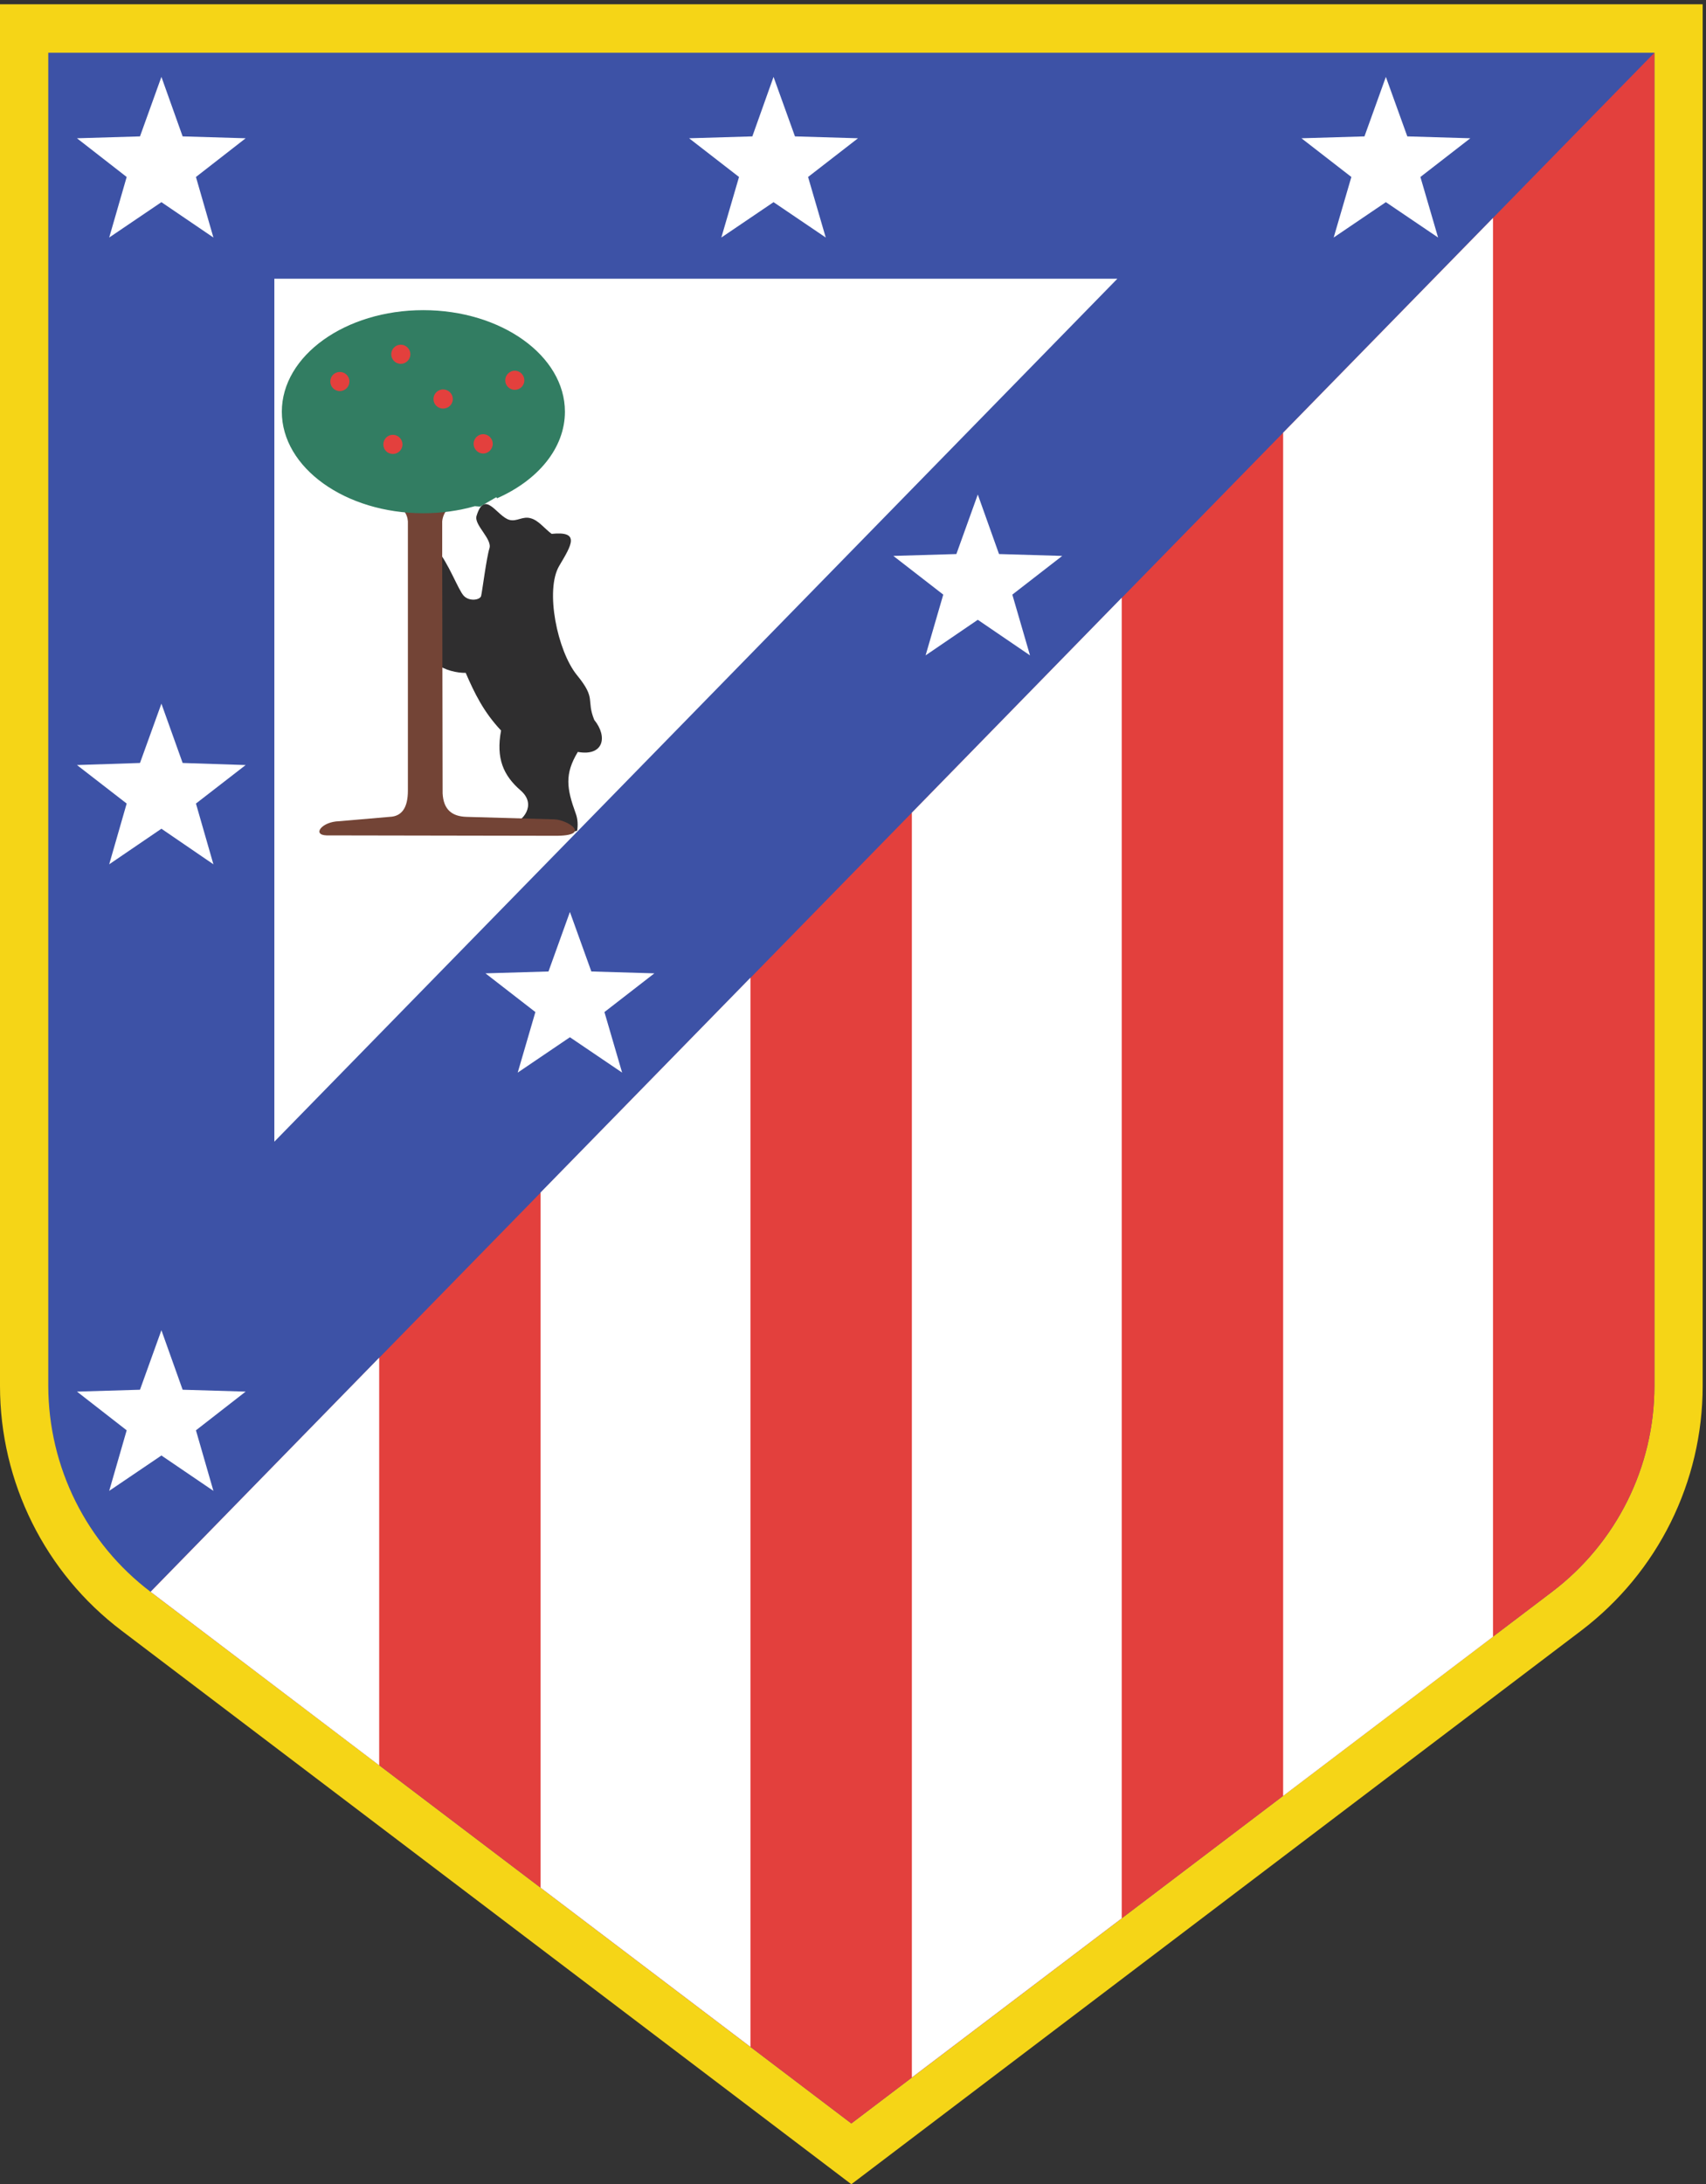 <svg xmlns="http://www.w3.org/2000/svg" xml:space="preserve" width="261.423" height="334.553" viewBox="0 0 261.423 334.553"><rect x="0" y="0" width="261.423" height="334.553" fill="#333333" stroke="none"/><path d="M0 768.957c0-92.805 43.496-180.019 117.277-235.742L820.48 0l703.6 533.43c73.77 56.121 116.88 143.125 116.88 235.527V2100H0V768.957" style="fill:#f5d517;fill-opacity:1;fill-rule:nonzero;stroke:none" transform="matrix(.159 0 0 -.159 0 334.553)"/><path d="M46.516 768.957c.195-78.187 36.68-151.543 98.816-198.457L820.48 58.535l675.35 512.156c62.13 47.122 98.62 120.493 98.62 198.266V2053.3H46.516V768.957" style="fill:#3d52a6;fill-opacity:1;fill-rule:nonzero;stroke:none" transform="matrix(.159 0 0 -.159 0 334.553)"/><path d="m820.48 58.535 675.35 512.156c62.13 47.122 98.62 120.493 98.62 198.266V2053.3L145.129 570.691 820.48 58.535" style="fill:#e3403d;fill-opacity:1;fill-rule:nonzero;stroke:none" transform="matrix(.159 0 0 -.159 0 334.553)"/><path d="m1438.89 1894.14-202.26-206.88V374.055l202.26 153.359V1894.14M1081.07 1528.29l-202.261-207.06V102.832l202.261 153.352V1528.29M723.254 1162.27 520.996 955.383V285.652l202.258-153.347V1162.27M365.441 796.223 145.129 570.691l220.312-167.168ZM155.559 1426.26l-20.645-57.13-60.734-2 47.902-37.09-16.836-58.53 50.313 34.27 50.117-34.27-16.836 58.53 47.91 37.09-60.734 2-20.457 57.13M942.355 1627.73l-20.636-57.34-60.75-1.8 48.105-37.29-17.031-58.53 50.312 34.28 50.313-34.28-17.031 58.53 48.093 37.29-60.925 1.8-20.45 57.34M1335.64 2030.04l-20.63-57.33-60.73-1.8 48.1-37.29-17.04-58.33 50.3 34.07 50.33-34.07-17.04 58.33 48.1 37.29-60.72 1.8-20.67 57.33M155.559 2030.04l-20.645-57.33-60.734-1.8 47.902-37.29-16.836-58.33 50.313 34.07 50.117-34.07-16.836 58.33 47.91 37.29-60.734 1.8-20.457 57.33M745.508 2030.04l-20.438-57.33-60.949-1.8 48.117-37.29-17.043-58.33 50.313 34.07 50.312-34.07-17.031 58.33 48.106 37.29-60.743 1.8-20.644 57.33M155.559 822.688l-20.645-57.329-60.734-1.804 47.902-37.293-16.836-58.324 50.313 34.066 50.117-34.066-16.836 58.324 47.91 37.293-60.734 1.804-20.457 57.329M549.258 1225.6l-20.653-57.33-60.734-1.8 48.106-37.29-17.032-58.33 50.313 34.07 50.312-34.07-17.039 58.33 48.114 37.29-60.731 1.8-20.656 57.33M264.406 1004.3v831.3h812.464z" style="fill:#fff;fill-opacity:1;fill-rule:nonzero;stroke:none" transform="matrix(.159 0 0 -.159 0 334.553)"/><path d="M471.68 1575.8c-2.813-8.81-7.02-42.09-8.016-45.9-1.203-3.81-11.23-5.42-16.641.2-5.402 5.61-14.628 31.67-26.66 45.7v-110.85c7.821-6.61 20.645-9.22 28.465-9.02 8.43-19.44 17.238-37.68 34.074-55.53-5.011-26.85 2.207-43.29 18.848-57.73 16.641-14.43.195-30.66-6.008-30.88-42.508-.19 59.738-12.43 60.528-7.61.812 4.82.605 11.03-1.395 16.24-8.828 24.25-10.82 38.09 2 59.34 24.855-4.41 29.063 14.63 15.832 30.87-8.019 19.84 2.41 19.84-16.641 43.1-18.828 23.05-31.066 81.98-17.023 105.43 12.012 20.25 20.234 33.48-7.422 30.68-7.422 5.61-12.625 13.03-20.254 15.04-7.617 2.19-13.23-3.42-20.234-1.61-12.039 3-23.867 30.27-31.875 3.8-2.606-8.62 15.43-22.25 12.422-31.27" style="fill:#2f2e2f;fill-opacity:1;fill-rule:nonzero;stroke:none" transform="matrix(.159 0 0 -.159 0 334.553)"/><path d="m426.172 1568.59.195-104.44.215-124.27c.793-15.85 9.211-22.27 23.039-22.67l84.805-2.41c12.617-.39 36.883-16.03.398-15.82l-220.105.38c-14.231.41-4.61 13.25 12.039 13.64l48.703 4.21c11.816.4 17.644 8.82 17.644 25.25v259.4c-.203 3.41-1.406 7.02-4.011 10.43 6.211-.61 12.429-.81 18.836-.81 7.812 0 15.441.41 22.851 1.41-2.801-3.2-4.199-7.01-4.609-11.03v-33.27" style="fill:#734436;fill-opacity:1;fill-rule:nonzero;stroke:none" transform="matrix(.159 0 0 -.159 0 334.553)"/><path d="m479.094 1624.12-.801 1-15.637-9.03-5.008.41c-15.429-4.41-32.277-6.81-49.718-6.81-75.164 0-136.309 43.89-136.309 97.81 0 53.93 61.145 97.83 136.309 97.83 75.175 0 136.515-43.9 136.515-97.83 0-35.28-26.25-66.15-65.351-83.38" style="fill:#327d62;fill-opacity:1;fill-rule:nonzero;stroke:none" transform="matrix(.159 0 0 -.159 0 334.553)"/><path d="M386.281 1753.61c5.02 0 9.219 4.21 9.219 9.22 0 5.01-4.199 9.22-9.219 9.22-5.207 0-9.218-4.21-9.218-9.22 0-5.01 4.011-9.22 9.218-9.22M327.551 1727.35c5.008 0 9.219 4.21 9.219 9.22 0 5.21-4.211 9.22-9.219 9.22-5.215 0-9.219-4.01-9.219-9.22 0-5.01 4.004-9.22 9.219-9.22M378.664 1666.82c5.02 0 9.227 4 9.227 9.21 0 5.02-4.207 9.22-9.227 9.22-5.207 0-9.219-4.2-9.219-9.22 0-5.21 4.012-9.21 9.219-9.21M465.664 1667.21c5.012 0 9.231 4.21 9.231 9.43 0 5.01-4.219 9.21-9.231 9.21-5.008 0-9.219-4.2-9.219-9.21 0-5.22 4.211-9.43 9.219-9.43M426.973 1710.52c5.226 0 9.425 4 9.425 9.21 0 5.01-4.199 9.23-9.425 9.23-5.008 0-9.219-4.22-9.219-9.23 0-5.21 4.211-9.21 9.219-9.21M496.133 1728.55c5.012 0 9.219 4.01 9.219 9.22 0 5.01-4.207 9.23-9.219 9.23-5 0-9.219-4.22-9.219-9.23 0-5.21 4.219-9.22 9.219-9.22" style="fill:#e3403d;fill-opacity:1;fill-rule:nonzero;stroke:none" transform="matrix(.159 0 0 -.159 0 334.553)"/></svg>